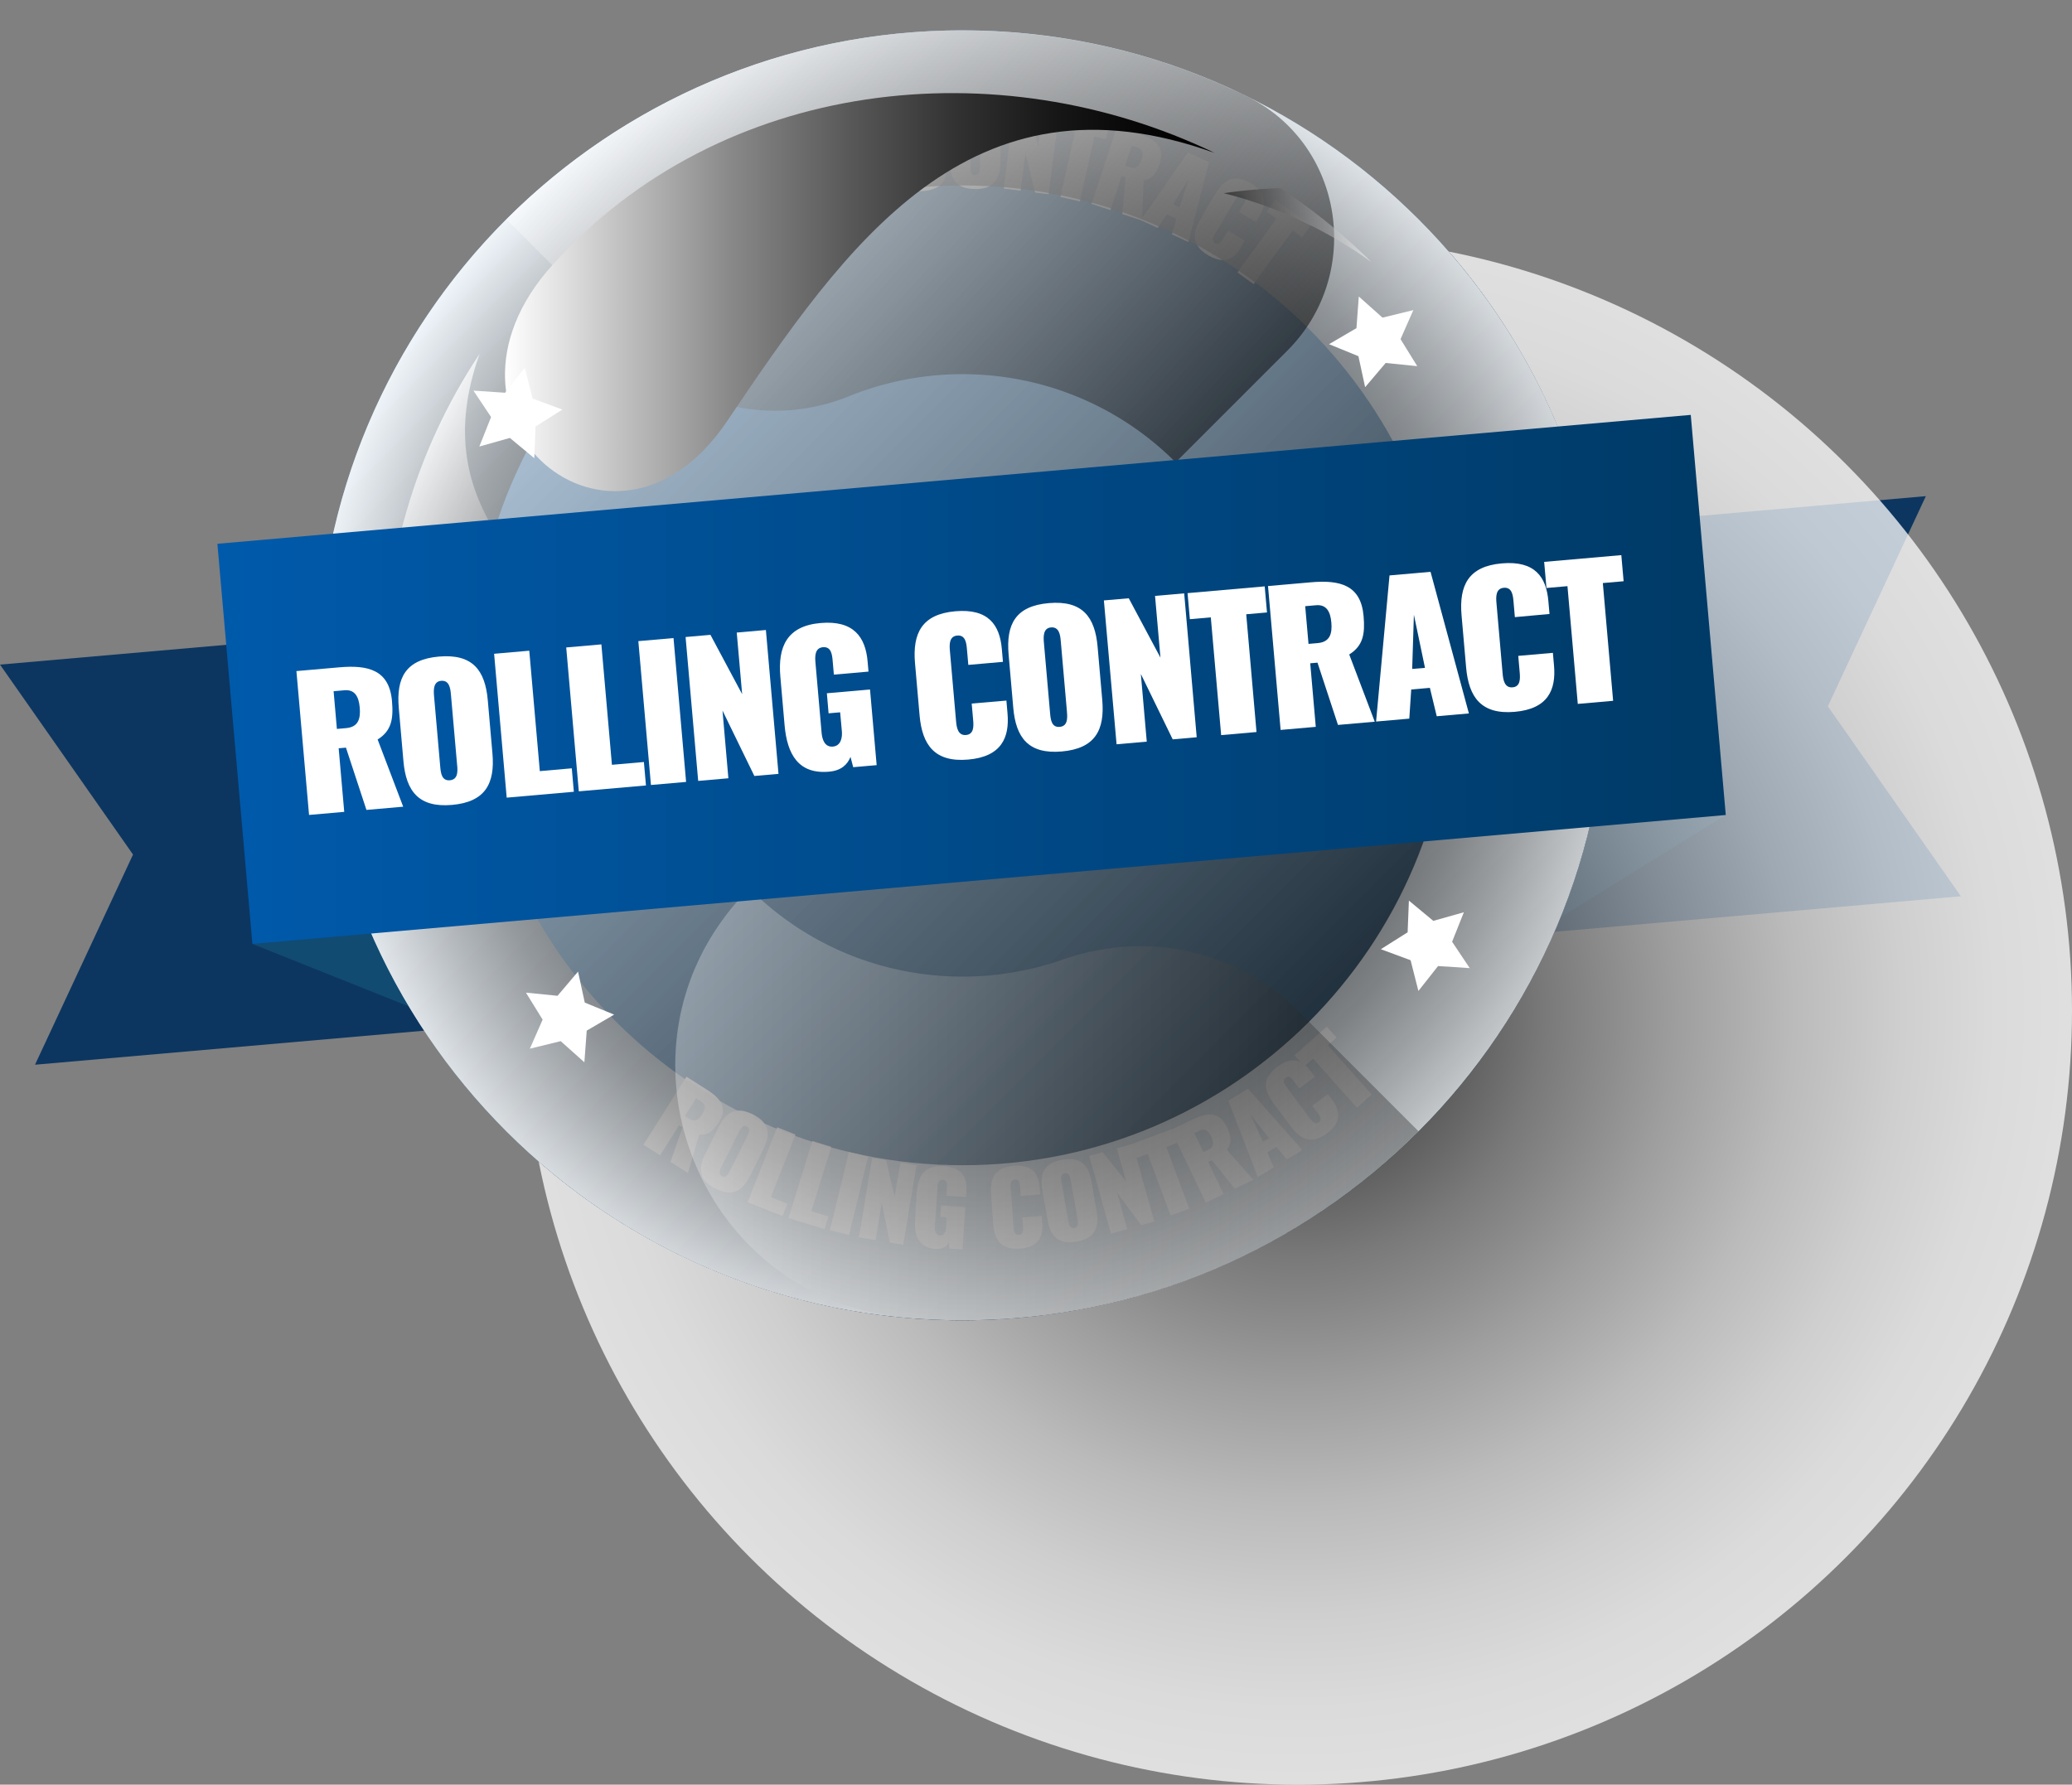 <svg xmlns="http://www.w3.org/2000/svg" xmlns:xlink="http://www.w3.org/1999/xlink" viewBox="0 0 1208.53 1041.08"><rect x="0" y="0" width="1208.53" height="1041.08" fill="#808080" stroke="none"/><defs><style>.a6e1c870-687b-4aad-9a24-e08dbcdda59d{isolation:isolate;}.e03966b2-62b3-47c2-8d8f-54b1b66457d9{fill:#1b75b2;}.f0c20471-400f-4639-8066-bc458b59bcb0{fill:#0c3660;}.a20581ff-0453-42fc-b1a9-e9ebbc378c1e{fill:#114b72;}.b74ec95c-108d-4cfe-b5e7-d40b19a2126b,.ee612b0f-42ea-426f-bcac-e3bf3bbc58f5{mix-blend-mode:multiply;}.a03c7c79-d9bc-4da3-b78c-22103e9eeedf,.ab6258db-3db3-405f-bbd6-d65b106e8250,.ee612b0f-42ea-426f-bcac-e3bf3bbc58f5{opacity:0.75;}.ee612b0f-42ea-426f-bcac-e3bf3bbc58f5{fill:url(#b75e265b-8f9c-4c85-ac17-6ff6c6ad8966);}.f7cb9718-9a32-414d-9db4-2e5411895fab{fill:url(#a8a57f2a-0992-470f-a49f-0005028a2f2f);}.bc417a67-2d99-4b5b-8827-eb35b2eceae6{fill:#fff;}.adfc229a-0cce-4b2c-88e4-ec6f7dea4096{mix-blend-mode:color-burn;fill:url(#ad243c80-ddf4-4765-902a-61fde7477af4);}.adfc229a-0cce-4b2c-88e4-ec6f7dea4096,.b2b0b93a-fb6f-4a9f-8786-6642b15a9b1d,.b74ec95c-108d-4cfe-b5e7-d40b19a2126b,.f4f6f099-c2cf-4b49-97e6-796e9ec1f97b{opacity:0.5;}.b74ec95c-108d-4cfe-b5e7-d40b19a2126b{fill:url(#ff48762c-bbeb-4fa0-aac4-2de555996c13);}.ab6258db-3db3-405f-bbd6-d65b106e8250{mix-blend-mode:overlay;fill:url(#f56e6a35-672e-43d2-9bed-44ab905041c8);}.a03c7c79-d9bc-4da3-b78c-22103e9eeedf,.b12fa752-50b1-4ab2-bd2d-1c057f533a9a,.b2b0b93a-fb6f-4a9f-8786-6642b15a9b1d,.b4cc6a7f-786d-4d6c-a91e-d29d849355e5,.f4f6f099-c2cf-4b49-97e6-796e9ec1f97b{mix-blend-mode:screen;}.b2b0b93a-fb6f-4a9f-8786-6642b15a9b1d{fill:url(#a159f87f-9fb3-4073-af91-7bf5119ef958);}.b4cc6a7f-786d-4d6c-a91e-d29d849355e5{opacity:0.3;fill:url(#a86952c4-fee6-443c-9bec-67c0f034d0e0);}.f4f6f099-c2cf-4b49-97e6-796e9ec1f97b{fill:url(#b3e769a0-3f8f-433e-ad1d-10388f16dd08);}.b12fa752-50b1-4ab2-bd2d-1c057f533a9a{fill:url(#b7dc0b24-9a01-4b59-b6d2-8ee16d92246e);}.a03c7c79-d9bc-4da3-b78c-22103e9eeedf{fill:url(#b0a05c54-9c9b-43d2-abe5-68e5e1d9640b);}.a3890b4b-a88d-4e16-b04a-9c1b38312caf{fill:url(#a83ae887-76c6-44f4-9522-c3745fdefffb);}</style><radialGradient id="b75e265b-8f9c-4c85-ac17-6ff6c6ad8966" cx="2895.5" cy="742.66" r="209.01" gradientTransform="translate(-5497.52 -1014.62) scale(2.16)" gradientUnits="userSpaceOnUse"><stop offset="0"></stop><stop offset="0.16" stop-color="#3d3d3d"></stop><stop offset="0.32" stop-color="#777"></stop><stop offset="0.49" stop-color="#a8a8a8"></stop><stop offset="0.64" stop-color="#cecece"></stop><stop offset="0.78" stop-color="#e9e9e9"></stop><stop offset="0.9" stop-color="#f9f9f9"></stop><stop offset="1" stop-color="#fff"></stop></radialGradient><linearGradient id="a8a57f2a-0992-470f-a49f-0005028a2f2f" x1="295.36" y1="1855.9" x2="827.44" y2="2387.98" gradientTransform="translate(0 -1727.99)" gradientUnits="userSpaceOnUse"><stop offset="0" stop-color="#005aab"></stop><stop offset="1" stop-color="#003a66"></stop></linearGradient><linearGradient id="ad243c80-ddf4-4765-902a-61fde7477af4" x1="1230.59" y1="1630.72" x2="698.51" y2="1098.64" gradientTransform="matrix(0, 1, 1, 0, -803.28, -570.6)" gradientUnits="userSpaceOnUse"><stop offset="0" stop-color="#303030"></stop><stop offset="1" stop-color="#fff"></stop></linearGradient><linearGradient id="ff48762c-bbeb-4fa0-aac4-2de555996c13" x1="1230.59" y1="1630.72" x2="698.51" y2="1098.64" gradientTransform="matrix(0, 1, 1, 0, -803.28, -570.6)" gradientUnits="userSpaceOnUse"><stop offset="0"></stop><stop offset="1" stop-color="#fff"></stop></linearGradient><radialGradient id="f56e6a35-672e-43d2-9bed-44ab905041c8" cx="3455.42" cy="1267.1" r="376.24" gradientTransform="matrix(-1, 0, 0, 1, 4016.82, -873.14)" gradientUnits="userSpaceOnUse"><stop offset="0" stop-color="#303030"></stop><stop offset="0.21" stop-color="#333"></stop><stop offset="0.36" stop-color="#3c3c3c"></stop><stop offset="0.48" stop-color="#4b4b4b"></stop><stop offset="0.6" stop-color="#606060"></stop><stop offset="0.7" stop-color="#7c7c7c"></stop><stop offset="0.8" stop-color="#9e9e9e"></stop><stop offset="0.89" stop-color="#c7c7c7"></stop><stop offset="0.98" stop-color="#f5f5f5"></stop><stop offset="1" stop-color="#fff"></stop></radialGradient><linearGradient id="a159f87f-9fb3-4073-af91-7bf5119ef958" x1="574.09" y1="1203.1" x2="830.25" y2="1508.38" gradientTransform="matrix(0, 1, 1, 0, -803.28, -570.6)" gradientUnits="userSpaceOnUse"><stop offset="0" stop-color="#fff"></stop><stop offset="1"></stop></linearGradient><linearGradient id="a86952c4-fee6-443c-9bec-67c0f034d0e0" x1="1214.81" y1="1197.15" x2="1214.81" y2="1630.64" xlink:href="#a159f87f-9fb3-4073-af91-7bf5119ef958"></linearGradient><linearGradient id="b3e769a0-3f8f-433e-ad1d-10388f16dd08" x1="701.92" y1="1603.18" x2="701.92" y2="1517.08" xlink:href="#a159f87f-9fb3-4073-af91-7bf5119ef958"></linearGradient><linearGradient id="b7dc0b24-9a01-4b59-b6d2-8ee16d92246e" x1="741.02" y1="1097.82" x2="741.02" y2="1511.75" gradientTransform="matrix(0, 1, 1, 0, -803.28, -570.6)" gradientUnits="userSpaceOnUse"><stop offset="0" stop-color="#fff"></stop><stop offset="0.16" stop-color="#c2c2c2"></stop><stop offset="0.32" stop-color="#888"></stop><stop offset="0.49" stop-color="#575757"></stop><stop offset="0.64" stop-color="#313131"></stop><stop offset="0.78" stop-color="#161616"></stop><stop offset="0.9" stop-color="#060606"></stop><stop offset="1"></stop></linearGradient><linearGradient id="b0a05c54-9c9b-43d2-abe5-68e5e1d9640b" x1="891.86" y1="1015.92" x2="995.77" y2="1195.89" xlink:href="#a159f87f-9fb3-4073-af91-7bf5119ef958"></linearGradient><linearGradient id="a83ae887-76c6-44f4-9522-c3745fdefffb" x1="126.8" y1="396.32" x2="1006.59" y2="396.32" gradientTransform="translate(36.7 -47.88) rotate(5)" xlink:href="#a8a57f2a-0992-470f-a49f-0005028a2f2f"></linearGradient></defs><g class="a6e1c870-687b-4aad-9a24-e08dbcdda59d"><g id="b3100bfd-935b-4397-b649-67dfaa1899ed" data-name="Warstwa 1"><polygon class="e03966b2-62b3-47c2-8d8f-54b1b66457d9" points="580.45 553.55 604.28 538.22 601.97 566.48 623.92 584.43 596.31 590.94 586.04 617.36 571.33 593.12 543.01 591.51 561.51 570.02 554.32 542.59 580.45 553.55"></polygon><polygon class="e03966b2-62b3-47c2-8d8f-54b1b66457d9" points="488.58 556.99 504.14 546.98 502.63 565.43 516.96 577.15 498.93 581.4 492.23 598.64 482.62 582.82 464.14 581.77 476.22 567.75 471.52 549.84 488.58 556.99"></polygon><polygon class="e03966b2-62b3-47c2-8d8f-54b1b66457d9" points="671.52 540.98 687.09 530.98 685.57 549.43 699.9 561.14 681.88 565.39 675.17 582.64 665.57 566.82 647.08 565.77 659.16 551.74 654.46 533.83 671.52 540.98"></polygon><polygon class="e03966b2-62b3-47c2-8d8f-54b1b66457d9" points="552.94 239.09 529.11 254.42 531.43 226.16 509.48 208.21 537.09 201.7 547.36 175.28 562.06 199.52 590.39 201.13 571.89 222.62 579.08 250.05 552.94 239.09"></polygon><polygon class="e03966b2-62b3-47c2-8d8f-54b1b66457d9" points="644.81 235.65 629.25 245.66 630.77 227.21 616.44 215.49 634.46 211.24 641.17 194 650.77 209.81 669.26 210.87 657.18 224.9 661.88 242.81 644.81 235.65"></polygon><polygon class="e03966b2-62b3-47c2-8d8f-54b1b66457d9" points="461.87 251.66 446.31 261.67 447.82 243.21 433.49 231.5 451.51 227.25 458.23 210 467.82 225.82 486.31 226.88 474.23 240.9 478.93 258.81 461.87 251.66"></polygon><polygon class="f0c20471-400f-4639-8066-bc458b59bcb0" points="272.24 363.88 292.66 597.28 20.42 621.1 33.4 593.27 77.59 498.5 17.62 412.85 0 387.69 272.24 363.88"></polygon><polygon class="f0c20471-400f-4639-8066-bc458b59bcb0" points="1126.09 497.67 1143.71 522.83 871.47 546.65 851.05 313.24 1123.29 289.42 1110.31 317.26 1066.12 412.02 1126.09 497.67"></polygon><polygon class="a20581ff-0453-42fc-b1a9-e9ebbc378c1e" points="269.08 599.35 147.22 550.62 258.88 482.64 269.08 599.35"></polygon><polyline class="a20581ff-0453-42fc-b1a9-e9ebbc378c1e" points="884.83 427.88 895.04 544.58 1006.59 475.43"></polyline><path class="e03966b2-62b3-47c2-8d8f-54b1b66457d9" d="M534.73,30.88C332.89,48.54,183.6,226.46,201.26,428.29S396.84,779.42,598.67,761.76,949.79,566.19,932.13,364.35,736.57,13.22,534.73,30.88Zm54.14,618.88c-140,12.25-263.38-91.29-275.63-231.27s91.3-263.38,231.28-275.62,263.37,91.29,275.62,231.28C829,475.36,728.85,637.52,588.87,649.76Z"></path><g id="f1995e21-cdff-461b-8f68-55133dab355e" data-name="&lt;Group&gt;"><circle id="b7766f56-f018-48d8-84d8-3450f76faeba" data-name="Shadow" class="ee612b0f-42ea-426f-bcac-e3bf3bbc58f5" cx="757.04" cy="589.6" r="451.49"></circle><circle id="a5c2c369-08e6-4c44-b845-1aa45f253e16" data-name="5" class="f7cb9718-9a32-414d-9db4-2e5411895fab" cx="561.4" cy="393.95" r="376.24"></circle><path class="bc417a67-2d99-4b5b-8827-eb35b2eceae6" d="M322.34,168.83l9.91-10c6.7-6.76,13.05-9.93,20.31-2.74,4.2,4.16,6.2,7.53,4.57,12.67l20.63,11.38-8.51,8.6-18.32-11.24-1.68,1.71,14.86,14.72L356,202.14Zm24.52,3.72c2.84-2.86,1.62-5.46-.95-8s-5.1-3.48-7.48-1.08L335.92,166l8.8,8.71Z"></path><path class="bc417a67-2d99-4b5b-8827-eb35b2eceae6" d="M368.66,168.42l-11-13.61c-6.23-7.74-7-14.47,1.56-21.36s15-4.74,21.24,3l11,13.61c6.2,7.69,7,14.5-1.6,21.39S374.86,176.11,368.66,168.42Zm15.4-8.65-14.66-18.2c-1.29-1.59-3.07-3.53-5.12-1.88s-.49,3.77.79,5.36l14.66,18.2c1.25,1.55,3,3.61,5.07,1.92S385.3,161.32,384.06,159.77Z"></path><path class="bc417a67-2d99-4b5b-8827-eb35b2eceae6" d="M376.89,120.89l9.68-6.34,21.72,33.12,8.8-5.77,4.23,6.45-18.47,12.11Z"></path><path class="bc417a67-2d99-4b5b-8827-eb35b2eceae6" d="M399.45,106.44l10.16-5.53,18.91,34.82,9.25-5,3.68,6.77L422,148Z"></path><path class="bc417a67-2d99-4b5b-8827-eb35b2eceae6" d="M422.68,94.22l10.52-4.81,19.7,43-10.52,4.82Z"></path><path class="bc417a67-2d99-4b5b-8827-eb35b2eceae6" d="M439.46,86.52l7.69-2.8L462.22,99.8l-7-19,9-3.28,16.23,44.46L473,124.66l-15.64-18L465,127.58,455.69,131Z"></path><path class="bc417a67-2d99-4b5b-8827-eb35b2eceae6" d="M478.84,106,475,90.54c-2.39-9.64-.44-16.81,10.28-19.47s15.27,2.34,17.18,10l.81,3.29-11.06,2.75-1.08-4.37c-.51-2-1.2-4.58-3.81-3.93s-2.18,3.31-1.69,5.3l5.59,22.51c.51,2,1.72,4.51,4.33,3.86s2.64-3.42,2.14-5.47l-1.5-6-3.68.92-1.6-6.41,13.79-3.42,6,24.16-7.49,1.86-1.4-3.21c-.61,2.62-2.27,4.9-6.19,5.87C485.87,121.2,481.16,115.32,478.84,106Z"></path><path class="bc417a67-2d99-4b5b-8827-eb35b2eceae6" d="M523,96.94l-1.58-17c-.91-9.83,2.15-16.1,13.09-17.11s14.61,4.46,15.33,12.31l.39,4.19-11.34,1-.48-5.12c-.18-2-.49-4.71-3.17-4.46s-2.6,2.94-2.41,5L535,98.88c.19,2.1.67,4.69,3.29,4.45s2.48-2.93,2.3-5l-.5-5.36L551.41,92l.39,4.19c.73,7.86-1.85,14.2-12.79,15.21S523.91,106.71,523,96.94Z"></path><path class="bc417a67-2d99-4b5b-8827-eb35b2eceae6" d="M554.2,94.37l.3-17.47c.17-9.93,3.89-15.59,14.88-15.4s14.56,6,14.39,15.91l-.3,17.47c-.17,9.87-4,15.59-14.94,15.4S554,104.25,554.2,94.37Zm17.36,3.22.4-23.37c0-2-.09-4.67-2.72-4.72s-2.79,2.58-2.83,4.63L566,97.5c0,2,0,4.67,2.66,4.72S571.52,99.58,571.56,97.59Z"></path><path class="bc417a67-2d99-4b5b-8827-eb35b2eceae6" d="M591.44,63.07l8.12,1,6,21.2,2.56-20.11,9.5,1.21-6,46.95-7.88-1-5.65-23.16-2.81,22.09L585.47,110Z"></path><path class="bc417a67-2d99-4b5b-8827-eb35b2eceae6" d="M627,77.12l-6.73-1.51,1.88-8.39,24.75,5.55L645,81.16l-6.67-1.5-8.48,37.8-11.35-2.55Z"></path><path class="bc417a67-2d99-4b5b-8827-eb35b2eceae6" d="M651.51,74l13.37,4.42c9,3,14.7,7.27,11.49,17-1.86,5.6-4,8.89-9.31,9.72l-1,23.54-11.48-3.8,1.92-21.4-2.28-.76-6.57,19.86-11-3.64Zm7.57,23.61c3.83,1.27,5.61-1,6.75-4.41s.86-6.11-2.36-7.18l-3.38-1.12L656.2,96.61Z"></path><path class="bc417a67-2d99-4b5b-8827-eb35b2eceae6" d="M692.88,89l12.27,5.63-12,46.55-9.61-4.41,2.62-9.21L680.55,125l-5.27,8-9.93-4.56ZM688,121l5.45-16.92-9.27,15.17Z"></path><path class="bc417a67-2d99-4b5b-8827-eb35b2eceae6" d="M700.14,127.88l8.69-14.75c5-8.51,11.15-11.81,20.62-6.23s9.25,12.15,5.25,18.95l-2.14,3.63-9.81-5.78,2.6-4.43c1-1.77,2.35-4.11,0-5.48s-3.83.87-4.87,2.63l-11.8,20c-1.06,1.81-2.2,4.2.07,5.53s3.73-.92,4.77-2.69l2.72-4.63,9.82,5.78L724,144.08c-4,6.8-9.81,10.43-19.27,4.86S695.16,136.34,700.14,127.88Z"></path><path class="bc417a67-2d99-4b5b-8827-eb35b2eceae6" d="M744.48,127.52l-5.58-4,5-7,20.55,14.86-5,7-5.54-4-22.7,31.4-9.42-6.81Z"></path><path class="bc417a67-2d99-4b5b-8827-eb35b2eceae6" d="M400.4,628.09l11.81,7.48c8,5.06,12.41,10.54,7,19.12-3.14,4.95-6,7.6-11.31,7.11l-6.66,22.43-10.14-6.43,7-20.15-2-1.27L385,673.92l-9.7-6.15Zm1.6,24.57c3.38,2.14,5.64.41,7.57-2.62s2.3-5.69-.54-7.49l-3-1.9L399.45,651Z"></path><path class="bc417a67-2d99-4b5b-8827-eb35b2eceae6" d="M411.43,673l7.75-15.51c4.41-8.82,10.17-12.3,19.92-7.42s10.48,11.59,6.07,20.41l-7.75,15.51c-4.38,8.77-10.22,12.27-20,7.39S407.05,681.72,411.43,673Zm14.16,10.32L436,662.52c.9-1.82,1.91-4.23-.42-5.4s-3.6,1.12-4.51,2.94l-10.37,20.75c-.89,1.76-2,4.17.36,5.37S424.71,685,425.59,683.27Z"></path><path class="bc417a67-2d99-4b5b-8827-eb35b2eceae6" d="M453.34,657.6,464,661.82l-14.43,36.57,9.71,3.84-2.81,7.12L436.1,701.3Z"></path><path class="bc417a67-2d99-4b5b-8827-eb35b2eceae6" d="M473.85,665.59l11,3.4-11.64,37.56,10,3.09L480.88,717l-20.94-6.5Z"></path><path class="bc417a67-2d99-4b5b-8827-eb35b2eceae6" d="M495.17,672l11.16,2.71-11.1,45.64-11.16-2.71Z"></path><path class="bc417a67-2d99-4b5b-8827-eb35b2eceae6" d="M508.7,675.45l8,1.34,5.15,21.27,3.32-19.85,9.38,1.57-7.75,46.34-7.78-1.3-4.71-23.2-3.65,21.8L501,721.79Z"></path><path class="bc417a67-2d99-4b5b-8827-eb35b2eceae6" d="M533.78,711.31l1-15.75c.66-9.84,4.68-16,15.62-15.29s13.73,6.84,13.21,14.66l-.23,3.35-11.29-.75.3-4.46c.14-2.08.26-4.69-2.41-4.86s-3.07,2.46-3.2,4.49l-1.54,23c-.13,2.08.27,4.78,2.93,5s3.53-2.44,3.67-4.52l.41-6.14-3.76-.25.44-6.54,14.06.94-1.64,24.66-7.64-.51-.35-3.46c-1.38,2.3-3.64,3.95-7.63,3.68C535.81,727.84,533.14,720.86,533.78,711.31Z"></path><path class="bc417a67-2d99-4b5b-8827-eb35b2eceae6" d="M579.31,713.77l-1.24-16.95c-.72-9.77,2.43-15.94,13.3-16.74s14.42,4.7,15,12.51l.3,4.16-11.28.83-.37-5.09c-.15-2-.4-4.68-3.06-4.48s-2.64,2.87-2.49,4.89l1.69,23c.15,2.08.57,4.67,3.18,4.48s2.52-2.86,2.37-4.89l-.39-5.32,11.28-.83.3,4.17c.58,7.81-2.1,14.05-13,14.85S580,723.49,579.31,713.77Z"></path><path class="bc417a67-2d99-4b5b-8827-eb35b2eceae6" d="M611,711.44l-3-17.07c-1.71-9.71.85-15.94,11.59-17.82s15.32,3.08,17,12.79l3,17.08c1.69,9.66-.91,15.94-11.65,17.83S612.68,721.1,611,711.44Zm17.53-.13-4-22.84c-.35-2-1-4.54-3.55-4.09s-2.23,3-1.88,5l4,22.85c.34,1.94.86,4.56,3.49,4.1S628.85,713.26,628.51,711.31Z"></path><path class="bc417a67-2d99-4b5b-8827-eb35b2eceae6" d="M635.36,674.35l7.82-2.18,13.67,17.07-5.41-19.38,9.17-2.55,12.62,45.24-7.6,2.12-14.09-19L657.47,717,648,719.6Z"></path><path class="bc417a67-2d99-4b5b-8827-eb35b2eceae6" d="M669.4,673.07,663,675.46l-3-8,23.59-8.77,3,8-6.36,2.36,13.4,36-10.81,4Z"></path><path class="bc417a67-2d99-4b5b-8827-eb35b2eceae6" d="M683,659.08l12.61-6c8.53-4.08,15.52-4.92,19.9,4.24,2.53,5.28,3.26,9.11,0,13.36L731,688.19l-10.83,5.18-13.36-16.62-2.14,1,9,18.73-10.36,5Zm21.66,11.69c3.61-1.73,3.35-4.56,1.8-7.81s-3.6-5-6.63-3.51L696.6,661l5.3,11.09Z"></path><path class="bc417a67-2d99-4b5b-8827-eb35b2eceae6" d="M716.5,642.12l11.43-7,31.65,35.73-9,5.46-6.13-7.26-5.2,3.17,3.65,8.77-9.26,5.65Zm23.7,21.82-10.9-13.86,7.33,16Z"></path><path class="bc417a67-2d99-4b5b-8827-eb35b2eceae6" d="M753,657.21l-10.18-13.6c-5.87-7.85-6.54-14.74,2.19-21.28s14.68-3.81,19.37,2.46l2.5,3.35-9,6.77-3.06-4.09c-1.22-1.62-2.86-3.72-5-2.12s-.68,3.84.54,5.46l13.83,18.48c1.25,1.68,3,3.63,5.09,2.06s.58-3.77-.63-5.39L765.4,645l9.06-6.77,2.5,3.34c4.69,6.27,5.8,13-2.93,19.51S758.84,665,753,657.21Z"></path><path class="bc417a67-2d99-4b5b-8827-eb35b2eceae6" d="M765.85,617.48,760.74,622l-5.68-6.36,18.78-16.77,5.68,6.36-5.06,4.52,25.61,28.68-8.61,7.69Z"></path><circle class="adfc229a-0cce-4b2c-88e4-ec6f7dea4096" cx="561.4" cy="393.95" r="376.24"></circle><circle class="b74ec95c-108d-4cfe-b5e7-d40b19a2126b" cx="561.4" cy="393.95" r="376.24"></circle><path class="ab6258db-3db3-405f-bbd6-d65b106e8250" d="M561.4,770.19c207.79,0,376.24-168.45,376.24-376.24S769.19,17.71,561.4,17.71,185.16,186.16,185.16,394,353.61,770.19,561.4,770.19Zm0-90.46c-157.83,0-285.78-128-285.78-285.78s128-285.78,285.78-285.78S847.17,236.12,847.17,394,719.23,679.73,561.4,679.73Z"></path><path class="b2b0b93a-fb6f-4a9f-8786-6642b15a9b1d" d="M295.39,128a376.58,376.58,0,0,1,84.68-63.68c.67-.37,1.3-.77,2-1.14,1.14-.61,2.32-1.16,3.46-1.77A374.62,374.62,0,0,1,561.39,17.71c7.8,0,15.54.32,23.23.79A373.87,373.87,0,0,1,720.37,52.94c1.39.65,2.81,1.23,4.18,1.89.59.29,1.15.61,1.73.89l1.13.56c56.52,27.87,68,103.71,23.45,148.27l-65.14,65.14c-51.41-51.42-127-64.27-190.51-38.56-41.09,16.64-88,8.64-119.34-22.71Z"></path><path class="b4cc6a7f-786d-4d6c-a91e-d29d849355e5" d="M437.13,518.28h0c49.23,49.3,120.76,63.15,182.56,41.54,48-16.79,101.23-6.34,137.18,29.61l70.48,70.48a374.69,374.69,0,0,1-266,110.23q-16.53,0-32.71-1.41C404.07,758,348.71,606.7,437.13,518.28Z"></path><path class="f4f6f099-c2cf-4b49-97e6-796e9ec1f97b" d="M713.8,112.7a252.78,252.78,0,0,1,86.1,40.2,338.31,338.31,0,0,0-53.18-43.15A298.9,298.9,0,0,0,713.8,112.7Z"></path><path class="b12fa752-50b1-4ab2-bd2d-1c057f533a9a" d="M423.8,246.09C493.52,142.87,565.45,37.73,708.47,89.21c-126-60.7-287.64-44.24-386.34,65.46C241.18,244.66,357.71,343.94,423.8,246.09Z"></path><path class="a03c7c79-d9bc-4da3-b78c-22103e9eeedf" d="M223.21,396.53c0-66.35,18.32-132.83,56.53-190.12C246.93,298.48,317,337.26,354.05,392.52c37.23,55.54,5.83,123.63-54.87,123.34C268.46,515.72,223.21,489.21,223.21,396.53Z"></path></g><rect class="a3890b4b-a88d-4e16-b04a-9c1b38312caf" x="135.37" y="279.17" width="862.65" height="234.3" transform="translate(-32.39 50.9) rotate(-5)"></rect><polygon class="bc417a67-2d99-4b5b-8827-eb35b2eceae6" points="792.32 207.78 775.19 200.77 791.17 191.43 792.55 172.97 806.37 185.29 824.35 180.9 816.89 197.84 826.63 213.59 808.22 211.74 796.24 225.86 792.32 207.78"></polygon><polygon class="bc417a67-2d99-4b5b-8827-eb35b2eceae6" points="341.08 584.86 358.2 591.87 342.22 601.21 340.84 619.67 327.03 607.35 309.05 611.74 316.5 594.8 306.76 579.05 325.18 580.9 337.15 566.78 341.08 584.86"></polygon><polygon class="bc417a67-2d99-4b5b-8827-eb35b2eceae6" points="312.36 248.79 311.63 267.28 297.39 255.46 279.57 260.48 286.43 243.28 276.15 227.88 294.61 229.1 306.08 214.56 310.64 232.5 328.01 238.92 312.36 248.79"></polygon><polygon class="bc417a67-2d99-4b5b-8827-eb35b2eceae6" points="821.03 543.85 821.76 525.36 836.01 537.18 853.83 532.16 846.97 549.36 857.25 564.75 838.78 563.54 827.31 578.08 822.75 560.14 805.39 553.72 821.03 543.85"></polygon><path class="bc417a67-2d99-4b5b-8827-eb35b2eceae6" d="M172.89,391.47l25-2.19c16.88-1.48,29.15,1.52,30.74,19.65.91,10.47-.26,17.36-8.37,22.45l14.91,39.2-21.44,1.88-11.95-36.33-4.25.37,3.25,37.09-20.52,1.8Zm29,33.27c7.15-.63,8.49-5.55,7.93-12s-2.91-10.6-8.92-10.08l-6.32.56,1.92,22Z"></path><path class="bc417a67-2d99-4b5b-8827-eb35b2eceae6" d="M235.31,444l-2.71-31c-1.54-17.62,4-28.33,23.48-30s26.89,7.88,28.43,25.49l2.71,31c1.54,17.51-4.09,28.34-23.57,30.05S236.85,461.46,235.31,444Zm31.33,2.47L263,405c-.32-3.63-1-8.26-5.7-7.85-4.46.39-4.46,5.09-4.15,8.71l3.63,41.45c.31,3.52.83,8.28,5.6,7.86S267,450,266.64,446.42Z"></path><path class="bc417a67-2d99-4b5b-8827-eb35b2eceae6" d="M288.2,381.38l20.51-1.8,6.15,70.25,18.65-1.64,1.2,13.68-39.17,3.43Z"></path><path class="bc417a67-2d99-4b5b-8827-eb35b2eceae6" d="M330.26,377.69l20.51-1.79,6.15,70.24,18.65-1.63,1.2,13.68-39.17,3.43Z"></path><path class="bc417a67-2d99-4b5b-8827-eb35b2eceae6" d="M372.32,374l20.52-1.79,7.34,83.92-20.51,1.79Z"></path><path class="bc417a67-2d99-4b5b-8827-eb35b2eceae6" d="M399.88,371.6l14.5-1.27,18.49,34.61L429.72,369l17-1.49,7.35,83.92L440,452.66l-18.59-38.15L424.84,454l-17.61,1.54Z"></path><path class="bc417a67-2d99-4b5b-8827-eb35b2eceae6" d="M457.62,423l-2.46-28.18c-1.55-17.62,3.87-29.68,23.45-31.39,19.38-1.7,26.21,8.35,27.43,22.34l.53,6-20.2,1.77-.7-8c-.33-3.73-.84-8.38-5.61-8s-4.76,5.22-4.44,8.85l3.6,41.13c.32,3.73,1.78,8.41,6.54,8s5.6-5.29,5.27-9l-1-11-6.74.59-1-11.7,25.17-2.21,3.87,44.14-13.68,1.2-1.57-6c-1.8,4.44-5.36,8-12.5,8.61C465.77,451.75,459.12,440.12,457.62,423Z"></path><path class="bc417a67-2d99-4b5b-8827-eb35b2eceae6" d="M536.36,417.28l-2.66-30.35c-1.53-17.51,4-28.64,23.44-30.35s26,8.06,27.2,22.05l.65,7.46-20.2,1.77-.8-9.12c-.32-3.62-.84-8.38-5.61-8s-4.65,5.21-4.34,8.83l3.61,41.24c.33,3.73,1.15,8.36,5.81,7.95s4.46-5.2,4.14-8.82l-.84-9.53L587,408.68l.65,7.46c1.22,14-3.43,25.25-22.91,26.95S537.88,434.69,536.36,417.28Z"></path><path class="bc417a67-2d99-4b5b-8827-eb35b2eceae6" d="M591,412.82l-2.71-31c-1.54-17.61,4-28.33,23.47-30s26.9,7.88,28.44,25.49l2.71,31c1.53,17.51-4.1,28.34-23.58,30.05S592.51,430.33,591,412.82Zm31.33,2.47-3.63-41.44c-.31-3.62-1-8.26-5.7-7.85-4.45.39-4.46,5.09-4.14,8.71l3.63,41.45c.31,3.52.83,8.28,5.59,7.86S622.62,418.82,622.31,415.29Z"></path><path class="bc417a67-2d99-4b5b-8827-eb35b2eceae6" d="M643.86,350.25,658.37,349l18.48,34.61-3.15-36,17-1.48L698,430.07,684,431.3l-18.58-38.15,3.45,39.48-17.61,1.54Z"></path><path class="bc417a67-2d99-4b5b-8827-eb35b2eceae6" d="M706.22,360.13,694,361.2,692.66,346l45-3.94L739,357.27l-12.12,1.06,6,68.69-20.62,1.81Z"></path><path class="bc417a67-2d99-4b5b-8827-eb35b2eceae6" d="M739.59,341.87l25-2.19c16.89-1.48,29.16,1.52,30.74,19.65.92,10.47-.25,17.36-8.37,22.45L801.85,421l-21.45,1.88-11.95-36.33-4.24.37L767.45,424l-20.51,1.8Zm29,33.27c7.15-.63,8.5-5.55,7.94-12s-2.92-10.61-8.93-10.08l-6.32.55,1.93,22Z"></path><path class="bc417a67-2d99-4b5b-8827-eb35b2eceae6" d="M810.46,335.67l23.93-2.1,22.37,82.61L838,417.82,834,401.26l-10.88.95-1.12,17-19.38,1.7Zm20.69,53.93-6.47-31-1,31.62Z"></path><path class="bc417a67-2d99-4b5b-8827-eb35b2eceae6" d="M855.14,389.38,852.48,359c-1.53-17.51,4-28.64,23.45-30.35s26,8.06,27.19,22.05l.66,7.46L883.57,360l-.79-9.12c-.32-3.63-.84-8.38-5.61-8s-4.66,5.2-4.34,8.83L876.44,393c.32,3.73,1.15,8.35,5.81,7.95s4.45-5.2,4.13-8.82l-.83-9.53,20.2-1.77.66,7.46c1.22,14-3.43,25.25-22.91,26.95S856.67,406.79,855.14,389.38Z"></path><path class="bc417a67-2d99-4b5b-8827-eb35b2eceae6" d="M914.25,341.93,902,343l-1.34-15.23,45-3.94L947,339.06l-12.12,1.06,6,68.69-20.61,1.81Z"></path></g></g></svg>